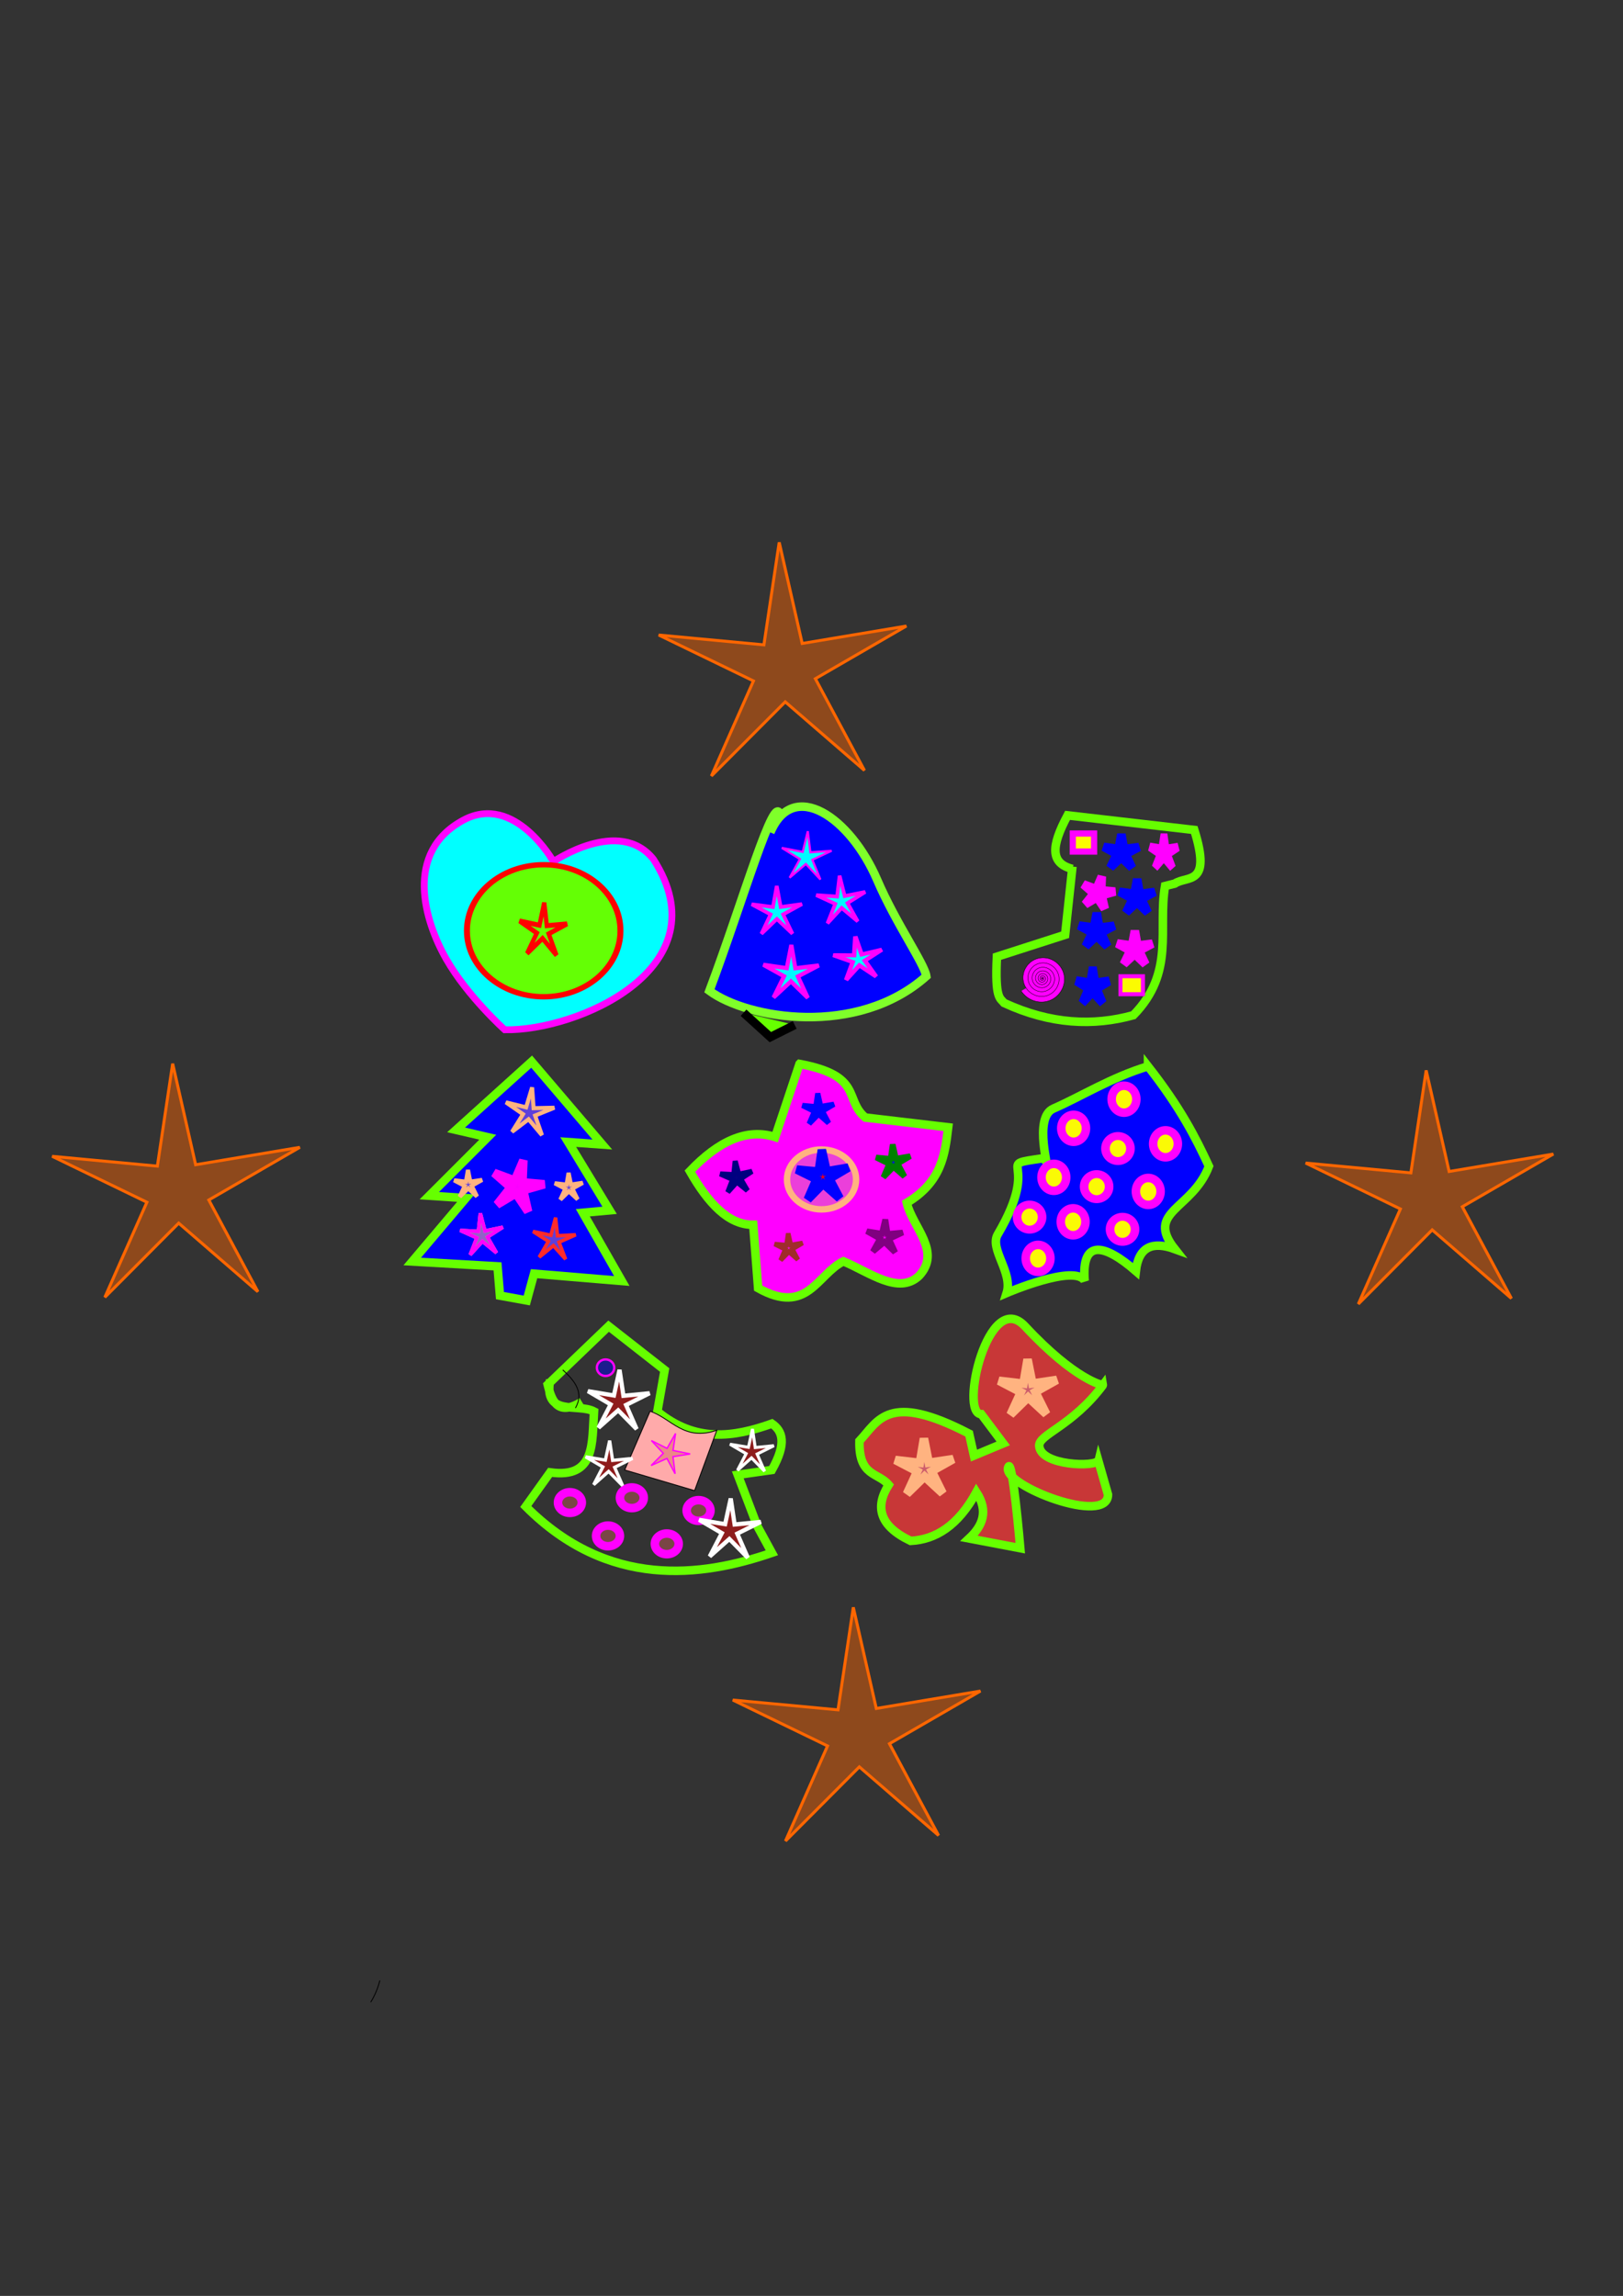<?xml version="1.0" encoding="UTF-8" standalone="no"?>
<!-- Created with Inkscape (http://www.inkscape.org/) -->
<svg
    xmlns:inkscape="http://www.inkscape.org/namespaces/inkscape"
    xmlns:rdf="http://www.w3.org/1999/02/22-rdf-syntax-ns#"
    xmlns="http://www.w3.org/2000/svg"
    xmlns:xlink="http://www.w3.org/1999/xlink"
    xmlns:ns1="http://sozi.baierouge.fr"
    xmlns:cc="http://creativecommons.org/ns#"
    xmlns:dc="http://purl.org/dc/elements/1.1/"
    xmlns:sodipodi="http://sodipodi.sourceforge.net/DTD/sodipodi-0.dtd"
    id="svg2"
    sodipodi:docname="christmas.svg"
    viewBox="0 0 744.09 1052.4"
    version="1.1"
    inkscape:version="0.48.3.1 r9886"
  >
  <rect x="0" y="0" width="744.09" height="1052.4" fill="#333333" stroke="none"/>
  <sodipodi:namedview
      id="base"
      bordercolor="#666666"
      inkscape:pageshadow="2"
      inkscape:guide-bbox="true"
      pagecolor="#ffffff"
      inkscape:window-height="744"
      inkscape:window-maximized="1"
      inkscape:zoom="0.55347796"
      inkscape:window-x="58"
      showgrid="false"
      borderopacity="1.0"
      inkscape:current-layer="layer1"
      inkscape:cx="473.85775"
      inkscape:cy="421.64202"
      showguides="true"
      inkscape:window-y="24"
      inkscape:window-width="966"
      inkscape:pageopacity="0.0"
      inkscape:document-units="px"
  />
  <g
      id="layer1"
      inkscape:label="Layer 1"
      inkscape:groupmode="layer"
    >
    <g
        id="g4082"
        transform="matrix(.391 0 0 .391 -31.125 -69.024)"
      >
      <path
          id="path2996"
          d="m728.57 1186.6c0.352 0.529-45.458-81.053-105.71-48.571-70.005 37.736-45.488 118.27-20 162.86 25.087 43.883 68.571 82.857 68.571 82.857 84.539 1.786 256.67-71.971 174.29-200-40-49.911-117.14 2.837-117.14 2.857z"
          sodipodi:nodetypes="cssccc"
          style="stroke:#ff00ff;stroke-width:8;fill:#00ffff"
          inkscape:connector-curvature="0"
      />
      <path
          id="path2998"
          d="m994.29 1132.4c-6.115-30.642-43.209 99.825-82.857 205.71 44.413 32.891 173.25 54.92 254.29-17.143-2.177-14.755-35.479-61.516-57.633-113-31.408-72.993-98.277-119.51-125.22-55.569"
          sodipodi:nodetypes="cccsc"
          style="stroke:#7fff2a;stroke-width:10;fill:#0000ff"
          inkscape:connector-curvature="0"
      />
      <path
          id="path3000"
          d="m951.43 1363.8 31.429 28.572 28.571-14.286"
          style="stroke:#000000;stroke-width:10;fill:#66ff00"
          inkscape:connector-curvature="0"
      />
      <path
          id="path3002"
          d="m1337.1 1192.4-8.572 80-80 25.714c-2.417 49.739 3.691 48.333 8.572 54.286 54.544 25.103 104.5 27.24 151.43 14.286 49.31-50.476 28.503-100.95 37.143-151.43l11.429-2.857c14.559-9.849 43.584 3.448 22.857-62.857l-148.57-17.143c-19.808 37.014-20.028 56.209 5.714 62.857"
          sodipodi:nodetypes="cccccccccc"
          style="stroke:#66ff00;stroke-width:10;fill:none"
          inkscape:connector-curvature="0"
      />
      <path
          id="path3004"
          d="m1425.7 1426.6c-42.848 12.961-78.402 35.37-110.82 49.569-24.984 10.415-2.279 79.351-10.572 57.977-64.316 9.547-0.979-1.925-54.822 89.574-9.965 16.934 18.006 44.623 10.496 68.594 0 0 80-34.286 91.429-14.286-3.968-49.985 23.814-42.79 60-11.429 3.239-28.57 19.63-35.219 45.714-25.714-35.166-44.506 20.659-46.264 40-97.143-15.481-33.495-33.424-68.632-71.428-117.14z"
          sodipodi:nodetypes="cccscccccc"
          style="stroke:#66ff00;stroke-width:10;fill:#0000ff"
          inkscape:connector-curvature="0"
      />
      <path
          id="path3006"
          d="m1017.1 1423.8-28.571 85.714c-33.333-10.661-66.667 4.971-100 40 21.436 37.584 45.256 63.245 74.286 62.857l5.714 74.286c57.863 32.451 69.279-16.38 100-31.429 30.994 13.066 64.668 39.528 88.572 17.143 26.911-28.572-7.431-57.143-14.286-85.714 41.012-24.56 44.73-56.578 48.571-88.571l-97.143-11.429c-25.274-21.015-2.154-48.944-77.143-62.857z"
          sodipodi:nodetypes="ccccccccccc"
          style="stroke:#66ff00;stroke-width:10;fill:#ff00ff"
          inkscape:connector-curvature="0"
      />
      <path
          id="path3012"
          d="m761.81 1819.8c-27.524 16.985-35 0.555-40-20l71.429-68.571 65.714 51.428-8.571 48.572c44.762 36.885 89.524 30.195 134.29 14.286 12.603 8.643 17.69 22.923 0 54.286l-40 5.714 22.857 60 17.143 31.428c-83.097 28.518-191.88 42.541-288.57-54.286l28.571-40c53.756 7.573 48.911-35.083 51.429-71.429-19.017-10.038-59.428 6.666-51.429-37.143"
          sodipodi:nodetypes="cccccccccccccc"
          style="stroke:#66ff00;stroke-width:10;fill:none"
          inkscape:connector-curvature="0"
      />
      <path
          id="path3016"
          d="m1230.2 1834.4c-26.122 0 8.307-149.24 51.429-102.86 58.583 63.019 91.621 69.536 91.428 68.572-36.206 48.519-75.747 57.921-74.921 71.467 1.435 23.538 67.055 24.972 69.207 17.104l11.428 40c0 36.922-122.86-10.535-117.14-31.429 4.767-17.43 14.286 94.286 14.286 94.286l-60-11.428c15.906-14.833 23.015-31.865 8.571-54.286-21.605 39.593-47.929 55.594-77.143 57.143-37.256-17.807-41.726-40.298-25.714-65.714-12.529-14.942-35.284-9.432-34.286-51.429 22.095-23.619 33.322-58.107 128.57-8.571l5.714 25.714 34.286-14.286z"
          sodipodi:nodetypes="cscsccscccccccccc"
          style="stroke:#66ff00;stroke-width:10;fill:#c83737"
          inkscape:connector-curvature="0"
      />
      <path
          id="path3065"
          sodipodi:rx="128.57143"
          sodipodi:ry="122.85714"
          style="fill-opacity:.98;stroke:#ff0000;stroke-linecap:round;stroke-width:10;fill:#66ff00"
          sodipodi:type="arc"
          d="m-334.29 818.08c0 67.852-57.563 122.86-128.57 122.86-71.008 0-128.57-55.005-128.57-122.86 0-67.852 57.563-122.86 128.57-122.86 71.008 0 128.57 55.005 128.57 122.86z"
          transform="matrix(.7 0 0 .63 1041.1 752.27)"
          sodipodi:cy="818.07648"
          sodipodi:cx="-462.85715"
      />
      <path
          id="path3063"
          style="fill-opacity:.98;stroke:#ff0000;stroke-linecap:round;stroke-width:10;fill:#66ff00"
          sodipodi:type="star"
          d="m-328.57 606.65-32.209-34.129-35.701 30.458 22.506-41.18-39.999-24.542 46.119 8.679 10.98-45.626 5.997 46.543 46.786-3.656-42.412 20.086z"
          sodipodi:r1="57.852734"
          inkscape:flatsided="false"
          transform="matrix(.507 0 0 .58 898.66 944.58)"
          sodipodi:arg2="1.62481"
          sodipodi:arg1="0.9964915"
          inkscape:randomized="0"
          sodipodi:cy="558.07648"
          sodipodi:cx="-360"
          inkscape:rounded="0"
          sodipodi:r2="14.463183"
          sodipodi:sides="5"
      />
      <path
          id="path3088"
          sodipodi:r2="30.506096"
          style="fill-opacity:.98;stroke:#ff00ff;stroke-linecap:round;stroke-width:10;fill:#00ffff"
          sodipodi:type="star"
          d="m1738.5 1571.3-67.629-72.276-75.576 63.92 47.84-86.654-84.146-52.124 97.196 18.721 23.57-96.135 12.231 98.224 98.713-7.29-89.637 41.985z"
          sodipodi:r1="122.02439"
          inkscape:transform-center-x="-0.55306347"
          inkscape:transform-center-y="-2.4032729"
          transform="matrix(.252 0 0 .252 603.46 811.63)"
          sodipodi:arg2="1.6290744"
          sodipodi:arg1="1.0007559"
          inkscape:randomized="0"
          sodipodi:cy="1468.5496"
          sodipodi:cx="1672.6517"
          inkscape:rounded="0"
          inkscape:flatsided="false"
          sodipodi:sides="5"
      />
      <path
          id="path3100"
          sodipodi:r2="14.442564"
          style="fill-opacity:.98;stroke:#ff00ff;stroke-linecap:round;stroke-width:10;fill:#00ffff"
          sodipodi:type="star"
          d="m-31.609 2216.6-37.713-27.815-29.671 36.271 14.8-44.463-43.665-17.011 46.86 0.336 2.685-46.784 14.161 44.67 45.324-11.904-38.108 27.272z"
          sodipodi:r1="57.77026"
          inkscape:transform-center-x="1.1593154"
          inkscape:transform-center-y="-1.5846588"
          transform="matrix(.522 0 0 .472 1123.4 275.13)"
          sodipodi:arg2="1.4459636"
          sodipodi:arg1="0.81764505"
          inkscape:randomized="0"
          sodipodi:cy="2174.4875"
          sodipodi:cx="-71.120621"
          inkscape:rounded="0"
          inkscape:flatsided="false"
          sodipodi:sides="5"
      />
      <path
          id="path3102"
          sodipodi:r2="17.534559"
          style="fill-opacity:.98;stroke:#ff00ff;stroke-linecap:round;stroke-width:10;fill:#00ffff"
          sodipodi:type="star"
          d="m197.56 2245.6-52.036-23.004-25.585 50.817 5.799-56.598-56.236-8.629 55.619-11.975-9.171-56.15 28.576 49.197 50.568-26.073-37.958 42.38z"
          sodipodi:r1="70.138245"
          inkscape:transform-center-x="-0.13563496"
          inkscape:transform-center-y="-3.1368523"
          transform="matrix(.457 .17 -.17 .457 1318.3 286.59)"
          sodipodi:arg2="1.2267374"
          sodipodi:arg1="0.59841889"
          inkscape:randomized="0"
          sodipodi:cy="2206.0967"
          sodipodi:cx="139.60715"
          inkscape:rounded="0"
          inkscape:flatsided="false"
          sodipodi:sides="5"
      />
      <path
          id="path3104"
          sodipodi:r2="17.913795"
          style="fill-opacity:.98;stroke:#ff00ff;stroke-linecap:round;stroke-width:10;fill:#00ffff"
          sodipodi:type="star"
          d="m413.55 2298.3-52.423-25.106-27.703 51.098 7.678-57.615-57.158-10.557 57.168-10.502-7.623-57.622 27.654 51.124 52.447-25.056-40.077 42.099z"
          sodipodi:r1="71.65519"
          inkscape:transform-center-x="0.036166306"
          inkscape:transform-center-y="-2.9293035"
          transform="matrix(.412 .132 -.132 .412 1141.8 269.65)"
          sodipodi:arg2="1.2571148"
          sodipodi:arg1="0.62879629"
          inkscape:randomized="0"
          sodipodi:cy="2256.1445"
          sodipodi:cx="355.60312"
          inkscape:rounded="0"
          inkscape:flatsided="false"
          sodipodi:sides="5"
      />
      <path
          id="path3106"
          style="fill-opacity:.98;stroke:#ff00ff;stroke-linecap:round;stroke-width:10;fill:#00ffff"
          sodipodi:type="star"
          sodipodi:sides="5"
          inkscape:transform-center-x="0.61574558"
          sodipodi:r1="70.138245"
          sodipodi:r2="17.534559"
          inkscape:transform-center-y="-2.3013002"
          transform="matrix(.415 .119 -.119 .415 1270.6 301.25)"
          sodipodi:arg2="1.2267374"
          sodipodi:arg1="0.59841889"
          inkscape:randomized="0"
          sodipodi:cy="2206.0967"
          sodipodi:cx="139.60715"
          inkscape:rounded="0"
          inkscape:flatsided="false"
          d="m197.56 2245.6-52.036-23.004-25.585 50.817 5.799-56.598-56.236-8.629 55.619-11.975-9.171-56.15 28.576 49.197 50.568-26.073-37.958 42.38z"
      />
      <path
          id="path3112"
          style="stroke:#000000;stroke-width:1px;fill:#ff00ff"
          sodipodi:revolution="9.21"
          sodipodi:radius="60.641468"
          d="m-102.73 2293c0.002 0.01-0.012 0-0.014 0-0.031-0.01-0.021-0.055-0.006-0.074 0.05-0.066 0.151-0.034 0.198 0.017 0.111 0.121 0.042 0.309-0.076 0.397-0.226 0.168-0.538 0.043-0.678-0.175-0.236-0.367-0.035-0.844 0.319-1.049 0.547-0.318 1.231-0.017 1.514 0.51 0.413 0.768-0.011 1.703-0.753 2.078-1.032 0.521-2.265-0.05-2.746-1.05-0.644-1.341 0.101-2.921 1.402-3.521 1.696-0.782 3.673 0.164 4.407 1.813 0.934 2.098-0.24 4.525-2.284 5.408-2.55 1.102-5.479-0.329-6.527-2.818-1.285-3.052 0.432-6.539 3.416-7.767 3.605-1.484 7.706 0.55 9.13 4.079 1.7 4.212-0.682 8.983-4.809 10.62-4.872 1.932-10.373-0.829-12.239-5.609-2.181-5.587 0.991-11.877 6.478-13.989 6.359-2.447 13.499 1.169 15.873 7.419 2.731 7.187-1.363 15.238-8.433 17.894-8.073 3.032-17.099-1.573-20.053-9.521-3.351-9.018 1.8-19.083 10.684-22.352 10.023-3.689 21.191 2.044 24.794 11.924 4.044 11.088-2.305 23.425-13.241 27.381-12.215 4.418-25.787-2.584-30.114-14.637-4.811-13.403 2.88-28.279 16.112-32.995 14.655-5.223 30.902 3.194 36.027 17.669 5.655 15.971-3.527 33.657-19.307 39.21-17.351 6.106-36.548-3.877-42.548-21.028-6.576-18.796 4.247-39.573 22.833-46.041 20.307-7.066 42.737 4.635 49.691 24.723 7.577 21.884-5.043 46.039-26.698 53.5-23.529 8.107-49.481-5.47-57.469-28.76-8.658-25.242 5.916-53.064 30.908-61.6 27.023-9.229 56.791 6.382 65.895 33.146 9.822 28.873-6.868 60.661-35.472 70.354-25.324 8.581-53.804-1.841-68.314-24.128"
          transform="matrix(.476 0 0 .476 1350.7 232.11)"
          sodipodi:argument="-111.81243"
          sodipodi:cy="2293.022"
          sodipodi:cx="-102.72979"
          sodipodi:expansion="2.3099999"
          sodipodi:type="spiral"
          sodipodi:t0="0"
      />
      <path
          id="path3128"
          sodipodi:r2="5.0151706"
          style="fill-opacity:.98;stroke:#ff00ff;stroke-linecap:round;stroke-width:10;fill:#ff00ff"
          sodipodi:type="star"
          d="m827.11 2232.4-9.014-13.548-13.983 8.323 10.1-12.759-12.237-10.727 15.256 5.663 6.42-14.952-0.671 16.259 16.205 1.486-15.67 4.386z"
          sodipodi:r1="20.060686"
          inkscape:transform-center-x="-1.3735484"
          inkscape:transform-center-y="-0.56168791"
          transform="translate(547.89 -990.42)"
          sodipodi:arg2="1.7942231"
          sodipodi:arg1="1.1659045"
          inkscape:randomized="0"
          sodipodi:cy="2213.999"
          sodipodi:cx="819.20422"
          inkscape:rounded="0"
          inkscape:flatsided="false"
          sodipodi:sides="5"
      />
      <path
          id="path3132"
          style="fill-opacity:.98;stroke:#0000ff;stroke-linecap:round;stroke-width:10;fill:#ff0000"
          sodipodi:type="star"
          d="m1080 2332.5 1.106-17.585-17.507-1.986 17.066-4.382-3.521-17.264 9.441 14.877 15.331-8.684-11.231 13.576 12.996 11.898-16.382-6.486z"
          sodipodi:r1="21.721321"
          inkscape:flatsided="false"
          inkscape:transform-center-y="24.690069"
          transform="matrix(.925 .38 -.38 .925 1268.8 -1374.3)"
          sodipodi:arg2="2.4440935"
          sodipodi:arg1="1.815775"
          inkscape:randomized="0"
          sodipodi:cy="2311.4607"
          sodipodi:cx="1085.248"
          inkscape:rounded="0"
          sodipodi:r2="5.4303298"
          sodipodi:sides="5"
      />
      <path
          id="path3134"
          style="fill-opacity:.98;stroke:#ff00ff;stroke-linecap:round;stroke-width:10;fill:#ff0000"
          sodipodi:type="star"
          sodipodi:sides="5"
          sodipodi:r1="21.721321"
          sodipodi:r2="5.4303298"
          inkscape:transform-center-y="24.690069"
          sodipodi:arg1="1.815775"
          sodipodi:arg2="2.4440935"
          transform="matrix(.741 .38 -.305 .925 1345.1 -1374.3)"
          inkscape:randomized="0"
          sodipodi:cy="2311.4607"
          sodipodi:cx="1085.248"
          inkscape:rounded="0"
          inkscape:flatsided="false"
          d="m1080 2332.5 1.106-17.585-17.507-1.986 17.066-4.382-3.521-17.264 9.441 14.877 15.331-8.684-11.231 13.576 12.996 11.898-16.382-6.486z"
      />
      <path
          id="path3136"
          style="fill-opacity:.98;stroke:#0000ff;stroke-linecap:round;stroke-width:10;fill:#ff0000"
          sodipodi:type="star"
          d="m1080 2332.5 1.106-17.585-17.507-1.986 17.066-4.382-3.521-17.264 9.441 14.877 15.331-8.684-11.231 13.576 12.996 11.898-16.382-6.486z"
          sodipodi:r1="21.721321"
          inkscape:flatsided="false"
          inkscape:transform-center-y="24.690069"
          transform="matrix(.925 .38 -.38 .925 1287.3 -1321.7)"
          sodipodi:arg2="2.4440935"
          sodipodi:arg1="1.815775"
          inkscape:randomized="0"
          sodipodi:cy="2311.4607"
          sodipodi:cx="1085.248"
          inkscape:rounded="0"
          sodipodi:r2="5.4303298"
          sodipodi:sides="5"
      />
      <path
          id="path3138"
          style="fill-opacity:.98;stroke:#0000ff;stroke-linecap:round;stroke-width:10;fill:#ff0000"
          sodipodi:type="star"
          sodipodi:sides="5"
          sodipodi:r1="21.721321"
          sodipodi:r2="5.4303298"
          inkscape:transform-center-y="24.690069"
          sodipodi:arg1="1.815775"
          sodipodi:arg2="2.4440935"
          transform="matrix(.925 .38 -.38 .925 1239.9 -1282.1)"
          inkscape:randomized="0"
          sodipodi:cy="2311.4607"
          sodipodi:cx="1085.248"
          inkscape:rounded="0"
          inkscape:flatsided="false"
          d="m1080 2332.5 1.106-17.585-17.507-1.986 17.066-4.382-3.521-17.264 9.441 14.877 15.331-8.684-11.231 13.576 12.996 11.898-16.382-6.486z"
      />
      <path
          id="path3140"
          style="fill-opacity:.98;stroke:#ff00ff;stroke-linecap:round;stroke-width:10;fill:#ff0000"
          sodipodi:type="star"
          d="m1080 2332.5 1.106-17.585-17.507-1.986 17.066-4.382-3.521-17.264 9.441 14.877 15.331-8.684-11.231 13.576 12.996 11.898-16.382-6.486z"
          sodipodi:r1="21.721321"
          inkscape:flatsided="false"
          inkscape:transform-center-y="24.690069"
          transform="matrix(.925 .38 -.38 .925 1284.6 -1261.1)"
          sodipodi:arg2="2.4440935"
          sodipodi:arg1="1.815775"
          inkscape:randomized="0"
          sodipodi:cy="2311.4607"
          sodipodi:cx="1085.248"
          inkscape:rounded="0"
          sodipodi:r2="5.4303298"
          sodipodi:sides="5"
      />
      <path
          id="path3144"
          sodipodi:r2="5.4303298"
          style="fill-opacity:.98;stroke:#0000ff;stroke-linecap:round;stroke-width:10;fill:#ff0000"
          sodipodi:type="star"
          d="m1080 2332.5 1.106-17.585-17.507-1.986 17.066-4.382-3.521-17.264 9.441 14.877 15.331-8.684-11.231 13.576 12.996 11.898-16.382-6.486z"
          sodipodi:r1="21.721321"
          inkscape:transform-center-x="2.5164323e-05"
          inkscape:transform-center-y="26.344387"
          transform="matrix(.866 .406 -.356 .987 1243.8 -1388.4)"
          sodipodi:arg2="2.4440935"
          sodipodi:arg1="1.815775"
          inkscape:randomized="0"
          sodipodi:cy="2311.4607"
          sodipodi:cx="1085.248"
          inkscape:rounded="0"
          inkscape:flatsided="false"
          sodipodi:sides="5"
      />
      <rect
          id="rect3146"
          style="fill-opacity:.98;stroke:#ff00ff;stroke-linecap:round;stroke-width:4.717;fill:#ffff00"
          height="21.088"
          width="26.356"
          y="1321"
          x="1393.4"
      />
      <rect
          id="rect3148"
          style="fill-opacity:.98;stroke:#ff00ff;stroke-linecap:round;stroke-width:7.297;fill:#ffff00"
          height="21.142"
          width="24.986"
          y="1153.7"
          x="1337.5"
      />
      <path
          id="path3158"
          sodipodi:rx="14.487535"
          sodipodi:ry="15.804583"
          style="fill-opacity:.98;stroke:#ff00ff;stroke-linecap:round;stroke-width:10;fill:#ffff00"
          sodipodi:type="arc"
          d="m1016.8 2340.4c0 8.729-6.486 15.805-14.488 15.805-8.001 0-14.488-7.076-14.488-15.805 0-8.729 6.486-15.805 14.488-15.805 8.001 0 14.488 7.076 14.488 15.805z"
          transform="translate(423.66 -767.11)"
          sodipodi:cy="2340.4358"
          sodipodi:cx="1002.2739"
      />
      <path
          id="path3160"
          sodipodi:rx="14.487535"
          sodipodi:ry="15.804583"
          style="fill-opacity:.98;stroke:#ff00ff;stroke-linecap:round;stroke-width:10;fill:#ffff00"
          sodipodi:type="arc"
          d="m1016.8 2340.4c0 8.729-6.486 15.805-14.488 15.805-8.001 0-14.488-7.076-14.488-15.805 0-8.729 6.486-15.805 14.488-15.805 8.001 0 14.488 7.076 14.488 15.805z"
          transform="matrix(1.011 0 0 .93 352.11 -608.91)"
          sodipodi:cy="2340.4358"
          sodipodi:cx="1002.2739"
      />
      <path
          id="path3162"
          sodipodi:rx="14.487535"
          sodipodi:ry="15.804583"
          style="fill-opacity:.98;stroke:#ff00ff;stroke-linecap:round;stroke-width:10;fill:#ffff00"
          sodipodi:type="arc"
          d="m1016.8 2340.4c0 8.729-6.486 15.805-14.488 15.805-8.001 0-14.488-7.076-14.488-15.805 0-8.729 6.486-15.805 14.488-15.805 8.001 0 14.488 7.076 14.488 15.805z"
          transform="translate(395.22 -875.23)"
          sodipodi:cy="2340.4358"
          sodipodi:cx="1002.2739"
      />
      <path
          id="path3164"
          sodipodi:rx="14.487535"
          sodipodi:ry="15.804583"
          style="fill-opacity:.98;stroke:#ff00ff;stroke-linecap:round;stroke-width:10;fill:#ffff00"
          sodipodi:type="arc"
          d="m1016.8 2340.4c0 8.729-6.486 15.805-14.488 15.805-8.001 0-14.488-7.076-14.488-15.805 0-8.729 6.486-15.805 14.488-15.805 8.001 0 14.488 7.076 14.488 15.805z"
          transform="translate(443.9 -822.93)"
          sodipodi:cy="2340.4358"
          sodipodi:cx="1002.2739"
      />
      <path
          id="path3166"
          sodipodi:rx="14.487535"
          sodipodi:ry="15.804583"
          style="fill-opacity:.98;stroke:#ff00ff;stroke-linecap:round;stroke-width:10;fill:#ffff00"
          sodipodi:type="arc"
          d="m1016.8 2340.4c0 8.729-6.486 15.805-14.488 15.805-8.001 0-14.488-7.076-14.488-15.805 0-8.729 6.486-15.805 14.488-15.805 8.001 0 14.488 7.076 14.488 15.805z"
          transform="translate(336.15 -841.12)"
          sodipodi:cy="2340.4358"
          sodipodi:cx="1002.2739"
      />
      <path
          id="path3168"
          sodipodi:rx="14.487535"
          sodipodi:ry="15.804583"
          style="fill-opacity:.98;stroke:#ff00ff;stroke-linecap:round;stroke-width:10;fill:#ffff00"
          sodipodi:type="arc"
          d="m1016.8 2340.4c0 8.729-6.486 15.805-14.488 15.805-8.001 0-14.488-7.076-14.488-15.805 0-8.729 6.486-15.805 14.488-15.805 8.001 0 14.488 7.076 14.488 15.805z"
          transform="translate(335.56 -731.53)"
          sodipodi:cy="2340.4358"
          sodipodi:cx="1002.2739"
      />
      <path
          id="path3170"
          sodipodi:rx="14.487535"
          sodipodi:ry="15.804583"
          style="fill-opacity:.98;stroke:#ff00ff;stroke-linecap:round;stroke-width:10;fill:#ffff00"
          sodipodi:type="arc"
          d="m1016.8 2340.4c0 8.729-6.486 15.805-14.488 15.805-8.001 0-14.488-7.076-14.488-15.805 0-8.729 6.486-15.805 14.488-15.805 8.001 0 14.488 7.076 14.488 15.805z"
          transform="translate(312.98 -783.65)"
          sodipodi:cy="2340.4358"
          sodipodi:cx="1002.2739"
      />
      <path
          id="path3172"
          sodipodi:rx="14.487535"
          sodipodi:ry="15.804583"
          style="fill-opacity:.98;stroke:#ff00ff;stroke-linecap:round;stroke-width:10;fill:#ffff00"
          sodipodi:type="arc"
          d="m1016.8 2340.4c0 8.729-6.486 15.805-14.488 15.805-8.001 0-14.488-7.076-14.488-15.805 0-8.729 6.486-15.805 14.488-15.805 8.001 0 14.488 7.076 14.488 15.805z"
          transform="matrix(1.011 0 0 .93 377.12 -653.58)"
          sodipodi:cy="2340.4358"
          sodipodi:cx="1002.2739"
      />
      <path
          id="path3174"
          sodipodi:rx="14.487535"
          sodipodi:ry="15.804583"
          style="fill-opacity:.98;stroke:#ff00ff;stroke-linecap:round;stroke-width:10;fill:#ffff00"
          sodipodi:type="arc"
          d="m1016.8 2340.4c0 8.729-6.486 15.805-14.488 15.805-8.001 0-14.488-7.076-14.488-15.805 0-8.729 6.486-15.805 14.488-15.805 8.001 0 14.488 7.076 14.488 15.805z"
          transform="matrix(1.011 0 0 .93 382.48 -558.89)"
          sodipodi:cy="2340.4358"
          sodipodi:cx="1002.2739"
      />
      <path
          id="path3176"
          sodipodi:rx="14.487535"
          sodipodi:ry="15.804583"
          style="fill-opacity:.98;stroke:#ff00ff;stroke-linecap:round;stroke-width:10;fill:#ffff00"
          sodipodi:type="arc"
          d="m1016.8 2340.4c0 8.729-6.486 15.805-14.488 15.805-8.001 0-14.488-7.076-14.488-15.805 0-8.729 6.486-15.805 14.488-15.805 8.001 0 14.488 7.076 14.488 15.805z"
          transform="matrix(1.011 0 0 .93 273.51 -573.18)"
          sodipodi:cy="2340.4358"
          sodipodi:cx="1002.2739"
      />
      <path
          id="path3178"
          sodipodi:rx="14.487535"
          sodipodi:ry="15.804583"
          style="fill-opacity:.98;stroke:#ff00ff;stroke-linecap:round;stroke-width:10;fill:#ffff00"
          sodipodi:type="arc"
          d="m1016.8 2340.4c0 8.729-6.486 15.805-14.488 15.805-8.001 0-14.488-7.076-14.488-15.805 0-8.729 6.486-15.805 14.488-15.805 8.001 0 14.488 7.076 14.488 15.805z"
          transform="translate(294.47 -688.65)"
          sodipodi:cy="2340.4358"
          sodipodi:cx="1002.2739"
      />
      <path
          id="path3210"
          sodipodi:rx="53.57143"
          sodipodi:ry="46.42857"
          style="fill-opacity:.447;stroke:#ffb380;stroke-linecap:round;stroke-width:10;fill:#d28dac"
          sodipodi:type="arc"
          d="m-607.14 2391.6c0 25.642-23.985 46.429-53.571 46.429-29.587 0-53.571-20.787-53.571-46.429s23.985-46.428 53.571-46.428c29.587 0 53.571 20.787 53.571 46.428z"
          transform="matrix(.756 0 0 .756 1542.4 -248.81)"
          sodipodi:cy="2391.6479"
          sodipodi:cx="-660.71429"
      />
      <path
          id="path3182"
          sodipodi:r2="7.9521155"
          style="fill-opacity:.98;stroke:#0000ff;stroke-linecap:round;stroke-width:10;fill:#ff0000"
          sodipodi:type="star"
          d="m568.12 2163.6-19.353-17.065-18.014 18.473 10.25-23.679-23.135-11.424 25.687 2.431 3.716-25.533 5.626 25.181 25.432-4.356-22.21 13.132z"
          sodipodi:r1="31.808464"
          inkscape:transform-center-x="0.36999478"
          inkscape:transform-center-y="-2.6833995"
          transform="translate(495.97 -582.31)"
          sodipodi:arg2="1.5331456"
          sodipodi:arg1="0.90482709"
          inkscape:randomized="0"
          sodipodi:cy="2138.5793"
          sodipodi:cx="548.4682"
          inkscape:rounded="0"
          inkscape:flatsided="false"
          sodipodi:sides="5"
      />
      <path
          id="path3190"
          sodipodi:r2="7.9521155"
          style="fill-opacity:.98;stroke:#008000;stroke-linecap:round;stroke-width:10;fill:#0000ff"
          sodipodi:type="star"
          d="m568.12 2163.6-19.353-17.065-18.014 18.473 10.25-23.679-23.135-11.424 25.687 2.431 3.716-25.533 5.626 25.181 25.432-4.356-22.21 13.132z"
          sodipodi:r1="31.808464"
          inkscape:transform-center-x="0.24510873"
          inkscape:transform-center-y="-1.7776287"
          transform="matrix(.662 0 0 .662 764.06 123.47)"
          sodipodi:arg2="1.5331456"
          sodipodi:arg1="0.90482709"
          inkscape:randomized="0"
          sodipodi:cy="2138.5793"
          sodipodi:cx="548.4682"
          inkscape:rounded="0"
          inkscape:flatsided="false"
          sodipodi:sides="5"
      />
      <path
          id="path3180"
          sodipodi:r2="8.235548"
          style="fill-opacity:.98;stroke:#000080;stroke-linecap:round;stroke-width:10;fill:#000080"
          sodipodi:type="star"
          d="m435.92 2142.2-20.778-16.802-17.823 19.909 9.559-24.953-24.442-10.799 26.686 1.381 2.717-26.583 6.933 25.806 26.122-5.631-22.401 14.569z"
          sodipodi:r1="32.942196"
          inkscape:transform-center-x="0.48719493"
          inkscape:transform-center-y="-1.4072864"
          transform="matrix(.597 0 0 .597 695.78 293.36)"
          sodipodi:arg2="1.4904886"
          sodipodi:arg1="0.86217005"
          inkscape:randomized="0"
          sodipodi:cy="2117.1409"
          sodipodi:cx="414.4776"
          inkscape:rounded="0"
          inkscape:flatsided="false"
          sodipodi:sides="5"
      />
      <path
          id="path3188"
          style="fill-opacity:.98;stroke:#0000ff;stroke-linecap:round;stroke-width:10;fill:#0000ff"
          sodipodi:type="star"
          sodipodi:sides="5"
          inkscape:transform-center-x="0.22630963"
          sodipodi:r1="31.808464"
          sodipodi:r2="7.9521155"
          inkscape:transform-center-y="-1.6413104"
          transform="matrix(.612 0 0 .612 703.54 168.99)"
          sodipodi:arg2="1.5331456"
          sodipodi:arg1="0.90482709"
          inkscape:randomized="0"
          sodipodi:cy="2138.5793"
          sodipodi:cx="548.4682"
          inkscape:rounded="0"
          inkscape:flatsided="false"
          d="m568.12 2163.6-19.353-17.065-18.014 18.473 10.25-23.679-23.135-11.424 25.687 2.431 3.716-25.533 5.626 25.181 25.432-4.356-22.21 13.132z"
      />
      <path
          id="path3194"
          sodipodi:r2="7.9521155"
          style="fill-opacity:.98;stroke:#a02c2c;stroke-linecap:round;stroke-width:10;fill:#ff00ff"
          sodipodi:type="star"
          d="m568.12 2163.6-19.353-17.065-18.014 18.473 10.25-23.679-23.135-11.424 25.687 2.431 3.716-25.533 5.626 25.181 25.432-4.356-22.21 13.132z"
          sodipodi:r1="31.808464"
          inkscape:transform-center-x="0.20036322"
          inkscape:transform-center-y="-1.4531446"
          transform="matrix(.542 0 0 .542 707.21 480.57)"
          sodipodi:arg2="1.5331456"
          sodipodi:arg1="0.90482709"
          inkscape:randomized="0"
          sodipodi:cy="2138.5793"
          sodipodi:cx="548.4682"
          inkscape:rounded="0"
          inkscape:flatsided="false"
          sodipodi:sides="5"
      />
      <path
          id="path3196"
          style="fill-opacity:0;stroke:#800080;stroke-linecap:round;stroke-width:10"
          sodipodi:type="star"
          sodipodi:sides="5"
          inkscape:transform-center-x="-0.25768319"
          sodipodi:r1="31.808464"
          sodipodi:r2="7.9521155"
          inkscape:transform-center-y="-1.7781537"
          transform="matrix(-.697 0 0 .663 1499.1 209.34)"
          sodipodi:arg2="1.5331456"
          sodipodi:arg1="0.90482709"
          inkscape:randomized="0"
          sodipodi:cy="2138.5793"
          sodipodi:cx="548.4682"
          inkscape:rounded="0"
          inkscape:flatsided="false"
          d="m568.12 2163.6-19.353-17.065-18.014 18.473 10.25-23.679-23.135-11.424 25.687 2.431 3.716-25.533 5.626 25.181 25.432-4.356-22.21 13.132z"
      />
      <g
          id="g4044"
          transform="translate(-104.3 -3.725)"
        >
        <path
            id="path3990"
            sodipodi:r2="8.9285707"
            transform="translate(2103.6 -557.14)"
            style="fill-opacity:.447;stroke:#ffb380;stroke-linecap:round;stroke-width:10;fill:#d28dac"
            sodipodi:type="star"
            d="m-692.86 2395.2-21.293-19.644-20.687 20.281 12.103-26.321-25.681-13.407 28.773 3.377 4.815-28.567 5.68 28.408 28.657-4.248-25.262 14.181z"
            sodipodi:r1="35.714287"
            inkscape:flatsided="false"
            inkscape:transform-center-y="-3.250665"
            sodipodi:arg1="0.92729522"
            sodipodi:arg2="1.5556137"
            inkscape:randomized="0"
            sodipodi:cy="2366.6479"
            sodipodi:cx="-714.28571"
            inkscape:rounded="0"
            inkscape:transform-center-x="0.16755337"
            sodipodi:sides="5"
        />
        <path
            id="path3996"
            style="fill-opacity:.447;stroke:#ffb380;stroke-linecap:round;stroke-width:10;fill:#d28dac"
            sodipodi:type="star"
            sodipodi:sides="5"
            inkscape:transform-center-x="0.16755337"
            sodipodi:r1="35.714287"
            sodipodi:r2="8.9285707"
            inkscape:transform-center-y="-3.250665"
            sodipodi:arg1="0.92729522"
            sodipodi:arg2="1.5556137"
            transform="translate(1982.1 -464.29)"
            inkscape:randomized="0"
            sodipodi:cy="2366.6479"
            sodipodi:cx="-714.28571"
            inkscape:rounded="0"
            inkscape:flatsided="false"
            d="m-692.86 2395.2-21.293-19.644-20.687 20.281 12.103-26.321-25.681-13.407 28.773 3.377 4.815-28.567 5.68 28.408 28.657-4.248-25.262 14.181z"
        />
      </g
      >
      <path
          id="path4000"
          style="stroke:#000000;stroke-width:1px;fill:none"
          sodipodi:revolution="0.050000001"
          sodipodi:radius="88.207779"
          d="m524.96 2498.3c-2.198 8.974-5.813 17.593-10.676 25.449"
          sodipodi:argument="0.24014823"
          sodipodi:cy="2477.3623"
          sodipodi:cx="439.28571"
          sodipodi:t0="0"
          sodipodi:type="spiral"
          sodipodi:expansion="0"
      />
      <g
          id="g4034"
          transform="translate(-342.72 -305.46)"
        >
        <path
            id="path3014"
            style="stroke:#66ff00;stroke-width:10;fill:#0000ff"
            inkscape:connector-curvature="0"
            d="m1045.7 1726.6-88.571 80 37.143 8.571-68.571 68.572 42.857 2.857-62.857 74.286 100 5.714 2.857 34.286 31.429 5.714 8.571-31.429 102.86 8.572-45.714-80 31.429-2.857-48.572-80 40 2.857z"
        />
        <path
            id="path3192"
            sodipodi:r2="7.9521155"
            transform="matrix(.966 .257 -.257 .966 1048.8 -333.56)"
            style="fill-opacity:.98;stroke:#ff00ff;stroke-linecap:round;stroke-width:10;fill:#ff00ff"
            sodipodi:type="star"
            d="m568.12 2163.6-19.353-17.065-18.014 18.473 10.25-23.679-23.135-11.424 25.687 2.431 3.716-25.533 5.626 25.181 25.432-4.356-22.21 13.132z"
            sodipodi:r1="31.808464"
            inkscape:flatsided="false"
            inkscape:transform-center-y="176.56402"
            sodipodi:arg1="0.90482709"
            sodipodi:arg2="1.5331456"
            inkscape:randomized="0"
            sodipodi:cy="2138.5793"
            sodipodi:cx="548.4682"
            inkscape:rounded="0"
            inkscape:transform-center-x="40.445499"
            sodipodi:sides="5"
        />
        <path
            id="path3992"
            style="fill-opacity:.447;stroke:#ffb380;stroke-linecap:round;stroke-width:10;fill:#d28dac"
            sodipodi:type="star"
            sodipodi:sides="5"
            inkscape:transform-center-x="0.08105167"
            sodipodi:r1="35.714287"
            sodipodi:r2="8.9285707"
            inkscape:transform-center-y="-1.5725019"
            sodipodi:arg1="0.92729522"
            sodipodi:arg2="1.5556137"
            transform="matrix(.484 0 0 .484 1435 728.78)"
            inkscape:randomized="0"
            sodipodi:cy="2366.6479"
            sodipodi:cx="-714.28571"
            inkscape:rounded="0"
            inkscape:flatsided="false"
            d="m-692.86 2395.2-21.293-19.644-20.687 20.281 12.103-26.321-25.681-13.407 28.773 3.377 4.815-28.567 5.68 28.408 28.657-4.248-25.262 14.181z"
        />
        <path
            id="path3998"
            sodipodi:r2="8.9285707"
            style="fill-opacity:.447;stroke:#ffb380;stroke-linecap:round;stroke-width:10;fill:#d28dac"
            sodipodi:type="star"
            d="m-692.86 2395.2-21.293-19.644-20.687 20.281 12.103-26.321-25.681-13.407 28.773 3.377 4.815-28.567 5.68 28.408 28.657-4.248-25.262 14.181z"
            sodipodi:r1="35.714287"
            inkscape:transform-center-x="0.08105167"
            inkscape:transform-center-y="-1.5725019"
            transform="matrix(.484 0 0 .484 1317 725.37)"
            sodipodi:arg2="1.5556137"
            sodipodi:arg1="0.92729522"
            inkscape:randomized="0"
            sodipodi:cy="2366.6479"
            sodipodi:cx="-714.28571"
            inkscape:rounded="0"
            inkscape:flatsided="false"
            sodipodi:sides="5"
        />
        <path
            id="path4010"
            style="fill-opacity:.447;stroke:#ffb380;stroke-linecap:round;stroke-width:10;fill:#d28dac"
            sodipodi:type="star"
            sodipodi:sides="5"
            sodipodi:r1="63.437458"
            sodipodi:r2="15.859363"
            inkscape:transform-center-y="-30.367795"
            sodipodi:arg1="0.8685394"
            sodipodi:arg2="1.4968579"
            transform="matrix(.466 .087 -.087 .466 1587.8 859.94)"
            inkscape:randomized="0"
            sodipodi:cy="2132.6631"
            sodipodi:cx="-771.11139"
            inkscape:rounded="0"
            inkscape:flatsided="false"
            d="m-730.13 2181.1-39.805-32.611-34.566 38.12 18.715-47.935-46.936-21.094 51.372 2.986 5.558-51.157 13.035 49.78 50.371-10.522-43.316 27.78z"
        />
        <path
            id="path4014"
            style="fill-opacity:.447;stroke:#ffb380;stroke-linecap:round;stroke-width:10;fill:#d28dac"
            sodipodi:type="star"
            sodipodi:sides="5"
            inkscape:transform-center-x="0.60151991"
            sodipodi:r1="63.437458"
            sodipodi:r2="15.859363"
            inkscape:transform-center-y="-1.9372737"
            sodipodi:arg1="0.8685394"
            sodipodi:arg2="1.4968579"
            transform="matrix(.415 0 0 .415 1307.5 1045.6)"
            inkscape:randomized="0"
            sodipodi:cy="2132.6631"
            sodipodi:cx="-771.11139"
            inkscape:rounded="0"
            inkscape:flatsided="false"
            d="m-730.13 2181.1-39.805-32.611-34.566 38.12 18.715-47.935-46.936-21.094 51.372 2.986 5.558-51.157 13.035 49.78 50.371-10.522-43.316 27.78z"
        />
        <path
            id="path4020"
            sodipodi:r2="15.859363"
            style="fill-opacity:.447;stroke:#ff00ff;stroke-linecap:round;stroke-width:10;fill:#d28dac"
            sodipodi:type="star"
            d="m-730.13 2181.1-39.805-32.611-34.566 38.12 18.715-47.935-46.936-21.094 51.372 2.986 5.558-51.157 13.035 49.78 50.371-10.522-43.316 27.78z"
            sodipodi:r1="63.437458"
            inkscape:transform-center-x="0.60151991"
            inkscape:transform-center-y="-1.9372737"
            transform="matrix(.415 0 0 .415 1307.5 1045.6)"
            sodipodi:arg2="1.4968579"
            sodipodi:arg1="0.8685394"
            inkscape:randomized="0"
            sodipodi:cy="2132.6631"
            sodipodi:cx="-771.11139"
            inkscape:rounded="0"
            inkscape:flatsided="false"
            sodipodi:sides="5"
        />
        <path
            id="path4022"
            style="fill-opacity:.447;stroke:#ff2a2a;stroke-linecap:round;stroke-width:10;fill:#d28dac"
            sodipodi:type="star"
            sodipodi:sides="5"
            inkscape:transform-center-x="-0.6293975"
            sodipodi:r1="63.437458"
            sodipodi:r2="15.859363"
            inkscape:transform-center-y="-1.9101166"
            sodipodi:arg1="0.8685394"
            sodipodi:arg2="1.4968579"
            transform="matrix(.411 .063 -.063 .411 1523 1107.8)"
            inkscape:randomized="0"
            sodipodi:cy="2132.6631"
            sodipodi:cx="-771.11139"
            inkscape:rounded="0"
            inkscape:flatsided="false"
            d="m-730.13 2181.1-39.805-32.611-34.566 38.12 18.715-47.935-46.936-21.094 51.372 2.986 5.558-51.157 13.035 49.78 50.371-10.522-43.316 27.78z"
        />
      </g
      >
      <path
          id="path4048"
          sodipodi:rx="37.251759"
          sodipodi:ry="35.389172"
          style="fill-opacity:.447;stroke:#ff00ff;stroke-linecap:round;stroke-width:10;fill:#0000ff"
          sodipodi:type="arc"
          d="m324.09 2235.1c0 19.545-16.678 35.389-37.252 35.389s-37.252-15.844-37.252-35.389 16.678-35.389 37.252-35.389 37.252 15.844 37.252 35.389z"
          transform="matrix(.274 0 0 .274 711.05 1167.5)"
          sodipodi:cy="2235.1055"
          sodipodi:cx="286.83853"
      />
      <path
          id="path4050"
          d="m841.89 1830.9-29.801 68.916 81.954 24.214 26.076-70.778c-38.505 13.265-52.932-13.601-78.229-22.351z"
          sodipodi:nodetypes="cccccc"
          style="stroke:#000000;stroke-width:1px;fill:#ffaaaa"
          inkscape:connector-curvature="0"
      />
      <path
          id="path4052"
          sodipodi:rx="13.96941"
          sodipodi:ry="12.106822"
          style="fill-opacity:.447;stroke:#ff00ff;stroke-linecap:round;stroke-width:10;fill:#d35f5f"
          sodipodi:type="arc"
          d="m534.56 1988.3c0 6.686-6.254 12.107-13.969 12.107-7.715 0-13.969-5.42-13.969-12.107 0-6.686 6.254-12.107 13.969-12.107 7.715 0 13.969 5.42 13.969 12.107z"
          transform="translate(378.11 -40.977)"
          sodipodi:cy="1988.3126"
          sodipodi:cx="520.59332"
      />
      <path
          id="path4054"
          style="fill-opacity:.447;stroke:#ff00ff;stroke-linecap:round;stroke-width:10;fill:#d35f5f"
          sodipodi:type="star"
          d="m545.74 1952-92.084-82.897-87.409 87.812 50.384-113.19-110.53-55.996 123.22 12.939 19.101-122.42 25.772 121.19 122.33-19.663-107.29 61.961z"
          sodipodi:r1="152.74358"
          inkscape:flatsided="false"
          inkscape:transform-center-y="-7.4220063"
          transform="matrix(.155 .058 -.057 .152 897.86 1575.9)"
          sodipodi:arg2="1.5434192"
          sodipodi:arg1="0.9151007"
          inkscape:randomized="0"
          sodipodi:cy="1830.924"
          sodipodi:cx="452.60886"
          inkscape:rounded="0"
          sodipodi:r2="38.18589"
          sodipodi:sides="5"
      />
      <path
          id="path4056"
          sodipodi:rx="13.96941"
          sodipodi:ry="12.106822"
          style="fill-opacity:.447;stroke:#ff00ff;stroke-linecap:round;stroke-width:10;fill:#d35f5f"
          sodipodi:type="arc"
          d="m534.56 1988.3c0 6.686-6.254 12.107-13.969 12.107-7.715 0-13.969-5.42-13.969-12.107 0-6.686 6.254-12.107 13.969-12.107 7.715 0 13.969 5.42 13.969 12.107z"
          transform="translate(299.88 -55.878)"
          sodipodi:cy="1988.3126"
          sodipodi:cx="520.59332"
      />
      <path
          id="path4058"
          sodipodi:rx="13.96941"
          sodipodi:ry="12.106822"
          style="fill-opacity:.447;stroke:#ff00ff;stroke-linecap:round;stroke-width:10;fill:#d35f5f"
          sodipodi:type="arc"
          d="m534.56 1988.3c0 6.686-6.254 12.107-13.969 12.107-7.715 0-13.969-5.42-13.969-12.107 0-6.686 6.254-12.107 13.969-12.107 7.715 0 13.969 5.42 13.969 12.107z"
          transform="translate(227.24 -50.29)"
          sodipodi:cy="1988.3126"
          sodipodi:cx="520.59332"
      />
      <path
          id="path4060"
          sodipodi:rx="13.96941"
          sodipodi:ry="12.106822"
          style="fill-opacity:.447;stroke:#ff00ff;stroke-linecap:round;stroke-width:10;fill:#d35f5f"
          sodipodi:type="arc"
          d="m534.56 1988.3c0 6.686-6.254 12.107-13.969 12.107-7.715 0-13.969-5.42-13.969-12.107 0-6.686 6.254-12.107 13.969-12.107 7.715 0 13.969 5.42 13.969 12.107z"
          transform="translate(271.94 -11.176)"
          sodipodi:cy="1988.3126"
          sodipodi:cx="520.59332"
      />
      <path
          id="path4062"
          sodipodi:rx="13.96941"
          sodipodi:ry="12.106822"
          style="fill-opacity:.447;stroke:#ff00ff;stroke-linecap:round;stroke-width:10;fill:#d35f5f"
          sodipodi:type="arc"
          d="m534.56 1988.3c0 6.686-6.254 12.107-13.969 12.107-7.715 0-13.969-5.42-13.969-12.107 0-6.686 6.254-12.107 13.969-12.107 7.715 0 13.969 5.42 13.969 12.107z"
          transform="translate(340.85 -1.863)"
          sodipodi:cy="1988.3126"
          sodipodi:cx="520.59332"
      />
      <path
          id="path4064"
          sodipodi:r2="19.114225"
          style="fill-opacity:.447;stroke:#ffffff;stroke-linecap:round;stroke-width:10;fill:#ff0000"
          sodipodi:type="star"
          d="m445.16 2026.5-43.481-44.224-46.349 41.209 28.624-55.019-53.514-31.346 61.171 10.221 13.275-60.582 9.182 61.336 61.719-6.095-55.496 27.687z"
          sodipodi:r1="76.456909"
          inkscape:transform-center-x="-0.39373935"
          inkscape:transform-center-y="-3.2497681"
          transform="matrix(.497 0 0 .497 735.19 995.54)"
          sodipodi:arg2="1.6043556"
          sodipodi:arg1="0.97603707"
          inkscape:randomized="0"
          sodipodi:cy="1963.1677"
          sodipodi:cx="402.319"
          inkscape:rounded="0"
          inkscape:flatsided="false"
          sodipodi:sides="5"
      />
      <path
          id="path4066"
          style="fill-opacity:.447;stroke:#ffffff;stroke-linecap:round;stroke-width:10;fill:#ff0000"
          sodipodi:type="star"
          sodipodi:sides="5"
          inkscape:transform-center-x="-0.28083721"
          sodipodi:r1="76.456909"
          sodipodi:r2="19.114225"
          inkscape:transform-center-y="-2.3179198"
          sodipodi:arg1="0.97603707"
          sodipodi:arg2="1.6043556"
          transform="matrix(.354 0 0 .354 818.57 1183.9)"
          inkscape:randomized="0"
          sodipodi:cy="1963.1677"
          sodipodi:cx="402.319"
          inkscape:rounded="0"
          inkscape:flatsided="false"
          d="m445.16 2026.5-43.481-44.224-46.349 41.209 28.624-55.019-53.514-31.346 61.171 10.221 13.275-60.582 9.182 61.336 61.719-6.095-55.496 27.687z"
      />
      <path
          id="path4068"
          sodipodi:r2="19.114225"
          style="fill-opacity:.447;stroke:#ffffff;stroke-linecap:round;stroke-width:10;fill:#ff0000"
          sodipodi:type="star"
          d="m445.16 2026.5-43.481-44.224-46.349 41.209 28.624-55.019-53.514-31.346 61.171 10.221 13.275-60.582 9.182 61.336 61.719-6.095-55.496 27.687z"
          sodipodi:r1="76.456909"
          inkscape:transform-center-x="-0.39373935"
          inkscape:transform-center-y="-3.2497681"
          transform="matrix(.497 0 0 .497 604.81 844.68)"
          sodipodi:arg2="1.6043556"
          sodipodi:arg1="0.97603707"
          inkscape:randomized="0"
          sodipodi:cy="1963.1677"
          sodipodi:cx="402.319"
          inkscape:rounded="0"
          inkscape:flatsided="false"
          sodipodi:sides="5"
      />
      <path
          id="path4070"
          style="fill-opacity:.447;stroke:#ffffff;stroke-linecap:round;stroke-width:10;fill:#ff0000"
          sodipodi:type="star"
          sodipodi:sides="5"
          inkscape:transform-center-x="-0.29964956"
          sodipodi:r1="76.456909"
          sodipodi:r2="19.114225"
          inkscape:transform-center-y="-2.473201"
          sodipodi:arg1="0.97603707"
          sodipodi:arg2="1.6043556"
          transform="matrix(0.378 0 0 0.378 641.39 1152.2)"
          inkscape:randomized="0"
          sodipodi:cy="1963.1677"
          sodipodi:cx="402.319"
          inkscape:rounded="0"
          inkscape:flatsided="false"
          d="m445.16 2026.5-43.481-44.224-46.349 41.209 28.624-55.019-53.514-31.346 61.171 10.221 13.275-60.582 9.182 61.336 61.719-6.095-55.496 27.687z"
      />
      <path
          id="path4072"
          d="m739.45 1782.5c14.404 13.013 25.046 26.779 14.901 44.702"
          sodipodi:nodetypes="cc"
          style="stroke:#000000;stroke-width:1px;fill:none"
          inkscape:connector-curvature="0"
      />
      <path
          id="path4074"
          sodipodi:r2="108.81403"
          style="fill-opacity:.447;stroke:#ff6600;stroke-linecap:round;stroke-width:10;fill:#ff6600"
          sodipodi:type="star"
          d="m300.29 2116.5-264.66-233.7-246.67 252.7 140.47-324-316.46-156.5l351.47 33.501 51.081-349.35 76.75 344.62 348.04-59.374-304.04 179.49z"
          sodipodi:r1="435.25616"
          inkscape:transform-center-x="1.7439212"
          inkscape:transform-center-y="-12.666924"
          transform="matrix(.351 0 0 .344 276.61 962.78)"
          sodipodi:arg2="1.5338254"
          sodipodi:arg1="0.9055069"
          inkscape:randomized="0"
          sodipodi:cy="1774.1049"
          sodipodi:cx="31.609165"
          inkscape:rounded="0"
          inkscape:flatsided="false"
          sodipodi:sides="5"
      />
      <path
          id="path4076"
          style="fill-opacity:.447;stroke:#ff6600;stroke-linecap:round;stroke-width:10;fill:#ff6600"
          sodipodi:type="star"
          sodipodi:sides="5"
          inkscape:transform-center-x="1.7439212"
          sodipodi:r1="435.25616"
          sodipodi:r2="108.81403"
          inkscape:transform-center-y="-12.666924"
          sodipodi:arg1="0.9055069"
          sodipodi:arg2="1.5338254"
          transform="matrix(.351 0 0 .344 987.82 351.66)"
          inkscape:randomized="0"
          sodipodi:cy="1774.1049"
          sodipodi:cx="31.609165"
          inkscape:rounded="0"
          inkscape:flatsided="false"
          d="m300.29 2116.5-264.66-233.7-246.67 252.7 140.47-324-316.46-156.5l351.47 33.501 51.081-349.35 76.75 344.62 348.04-59.374-304.04 179.49z"
      />
      <path
          id="path4078"
          sodipodi:r2="108.81403"
          style="fill-opacity:.447;stroke:#ff6600;stroke-linecap:round;stroke-width:10;fill:#ff6600"
          sodipodi:type="star"
          d="m300.29 2116.5-264.66-233.7-246.67 252.7 140.47-324-316.46-156.5l351.47 33.501 51.081-349.35 76.75 344.62 348.04-59.374-304.04 179.49z"
          sodipodi:r1="435.25616"
          inkscape:transform-center-x="1.7439212"
          inkscape:transform-center-y="-12.666924"
          transform="matrix(.351 0 0 .344 1746.4 970.68)"
          sodipodi:arg2="1.5338254"
          sodipodi:arg1="0.9055069"
          inkscape:randomized="0"
          sodipodi:cy="1774.1049"
          sodipodi:cx="31.609165"
          inkscape:rounded="0"
          inkscape:flatsided="false"
          sodipodi:sides="5"
      />
      <path
          id="path4080"
          style="fill-opacity:.447;stroke:#ff6600;stroke-linecap:round;stroke-width:10;fill:#ff6600"
          sodipodi:type="star"
          sodipodi:sides="5"
          inkscape:transform-center-x="1.7439212"
          sodipodi:r1="435.25616"
          sodipodi:r2="108.81403"
          inkscape:transform-center-y="-12.666924"
          sodipodi:arg1="0.9055069"
          sodipodi:arg2="1.5338254"
          transform="matrix(.351 0 0 .344 1074.7 1600.2)"
          inkscape:randomized="0"
          sodipodi:cy="1774.1049"
          sodipodi:cx="31.609165"
          inkscape:rounded="0"
          inkscape:flatsided="false"
          d="m300.29 2116.5-264.66-233.7-246.67 252.7 140.47-324-316.46-156.5l351.47 33.501 51.081-349.35 76.75 344.62 348.04-59.374-304.04 179.49z"
      />
    </g
    >
  </g
  >
</svg
>
